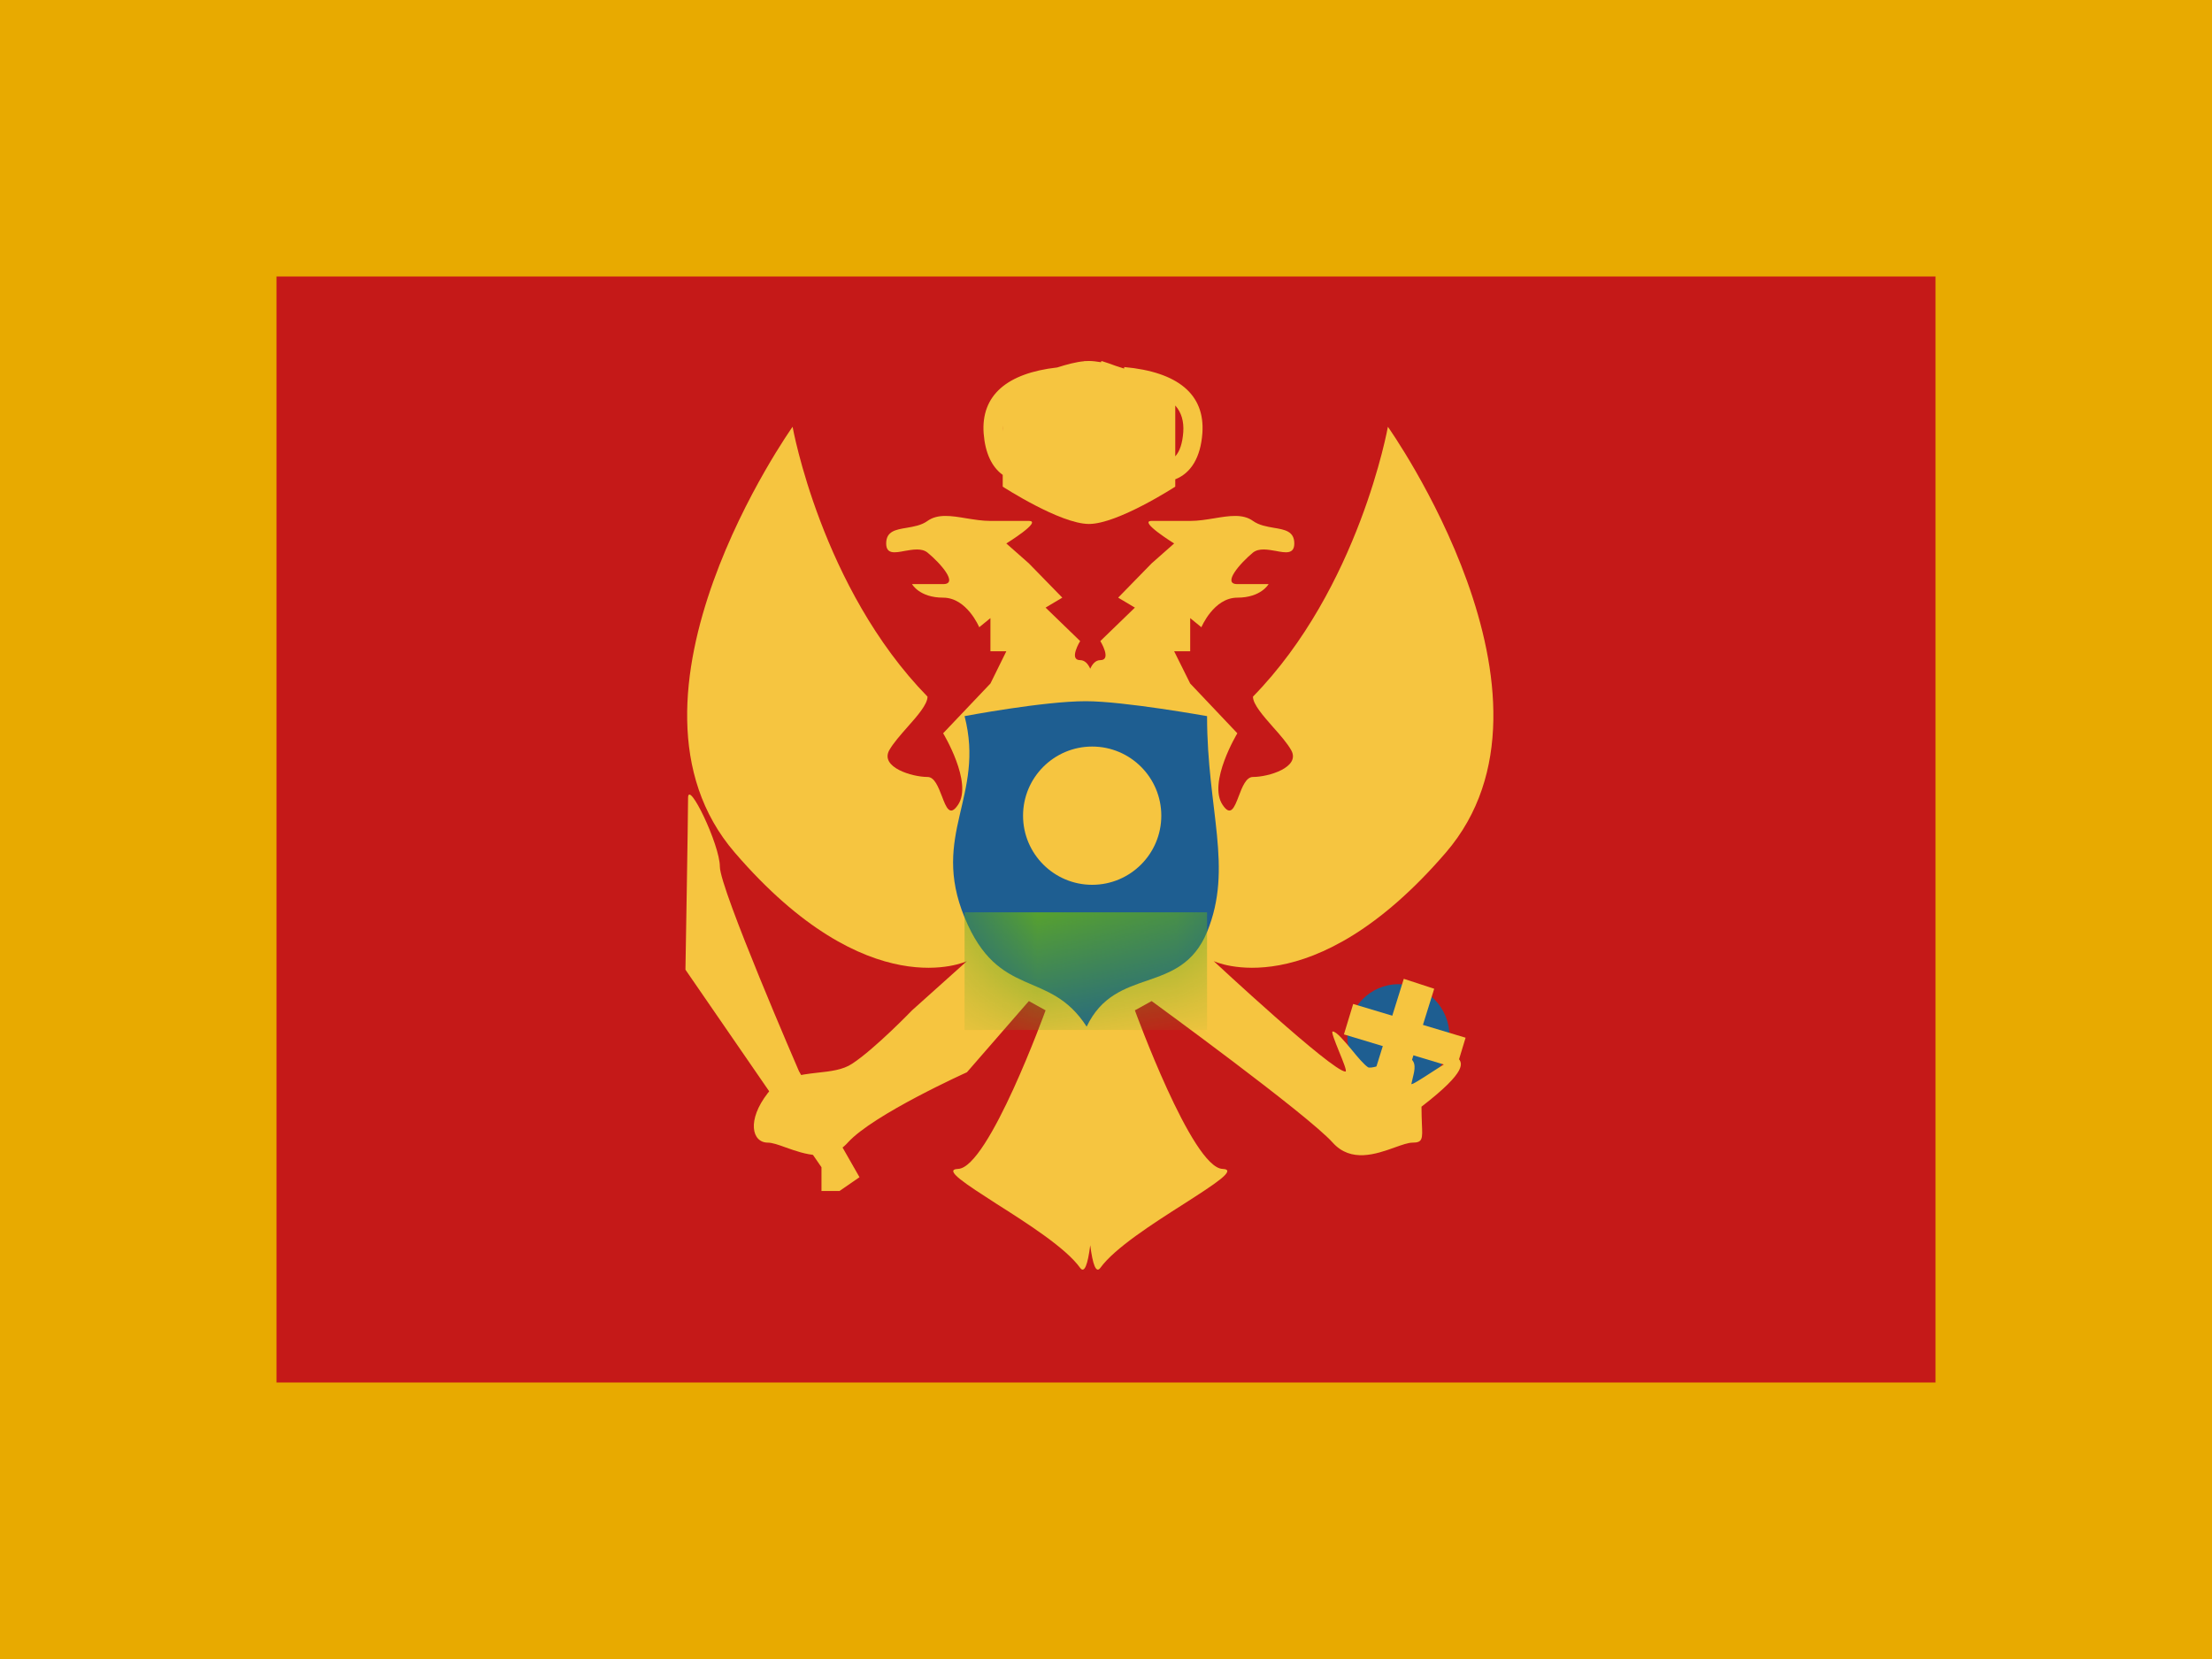 <svg width="16" height="12" viewBox="0 0 16 12" fill="none" xmlns="http://www.w3.org/2000/svg">
<rect x="0" y="0" width="16" height="12" fill="#333333" stroke="none"/>
<g clip-path="url(#clip0_270_55049)">
<rect width="16" height="12" fill="white"/>
<path fill-rule="evenodd" clip-rule="evenodd" d="M0 0H16V12H0V0Z" fill="#E8AA00"/>
<path fill-rule="evenodd" clip-rule="evenodd" d="M2 2H14V10H2V2Z" fill="#C51918"/>
<mask id="mask0_270_55049" style="mask-type:luminance" maskUnits="userSpaceOnUse" x="2" y="2" width="12" height="8">
<path fill-rule="evenodd" clip-rule="evenodd" d="M2 2H14V10H2V2Z" fill="white"/>
</mask>
<g mask="url(#mask0_270_55049)">
<path fill-rule="evenodd" clip-rule="evenodd" d="M10.115 7.876C10.319 7.876 10.485 7.706 10.485 7.497C10.485 7.288 10.319 7.119 10.115 7.119C9.911 7.119 9.746 7.288 9.746 7.497C9.746 7.706 9.911 7.876 10.115 7.876Z" fill="#1E5E91"/>
<path fill-rule="evenodd" clip-rule="evenodd" d="M5.314 6.166C4.345 5.04 5.733 3.087 5.733 3.087C5.733 3.087 5.941 4.253 6.709 5.039C6.709 5.094 6.637 5.177 6.563 5.26C6.512 5.318 6.46 5.377 6.432 5.427C6.365 5.55 6.597 5.62 6.709 5.62C6.76 5.62 6.787 5.693 6.813 5.759C6.844 5.84 6.87 5.911 6.93 5.821C7.038 5.66 6.822 5.304 6.822 5.304L7.164 4.944L7.279 4.711H7.164V4.471L7.083 4.537C7.083 4.537 6.994 4.323 6.822 4.323C6.65 4.323 6.597 4.225 6.597 4.225H6.822C6.935 4.225 6.804 4.075 6.709 3.997C6.667 3.963 6.602 3.975 6.544 3.985C6.472 3.999 6.41 4.01 6.41 3.931C6.41 3.843 6.478 3.831 6.557 3.818C6.609 3.809 6.665 3.8 6.709 3.768C6.783 3.715 6.882 3.731 6.989 3.749C7.046 3.758 7.105 3.768 7.164 3.768H7.442C7.543 3.768 7.279 3.931 7.279 3.931L7.442 4.075L7.684 4.323L7.563 4.395L7.813 4.637C7.813 4.637 7.728 4.775 7.813 4.775C7.848 4.775 7.871 4.804 7.886 4.837C7.901 4.804 7.924 4.775 7.959 4.775C8.044 4.775 7.959 4.637 7.959 4.637L8.209 4.395L8.088 4.323L8.33 4.075L8.493 3.931C8.493 3.931 8.23 3.768 8.33 3.768H8.609C8.668 3.768 8.727 3.758 8.783 3.749C8.891 3.731 8.99 3.715 9.063 3.768C9.108 3.8 9.164 3.809 9.215 3.818C9.294 3.831 9.362 3.843 9.362 3.931C9.362 4.01 9.3 3.999 9.228 3.985C9.17 3.975 9.106 3.963 9.063 3.997C8.969 4.075 8.838 4.225 8.95 4.225H9.176C9.176 4.225 9.122 4.323 8.95 4.323C8.779 4.323 8.69 4.537 8.69 4.537L8.609 4.471V4.711H8.493L8.609 4.944L8.95 5.304C8.95 5.304 8.735 5.66 8.843 5.821C8.902 5.911 8.929 5.84 8.96 5.759C8.985 5.693 9.013 5.62 9.063 5.62C9.176 5.62 9.408 5.55 9.34 5.427C9.312 5.377 9.261 5.318 9.209 5.26C9.136 5.177 9.063 5.094 9.063 5.039C9.831 4.253 10.039 3.087 10.039 3.087C10.039 3.087 11.427 5.04 10.459 6.166C9.49 7.292 8.779 6.952 8.779 6.952C8.779 6.952 9.637 7.751 9.732 7.751C9.745 7.751 9.715 7.677 9.685 7.604C9.656 7.532 9.627 7.46 9.64 7.461C9.668 7.462 9.722 7.528 9.777 7.593C9.82 7.646 9.864 7.698 9.894 7.719C9.913 7.732 9.989 7.705 10.06 7.681C10.12 7.66 10.175 7.641 10.189 7.648C10.249 7.678 10.233 7.739 10.219 7.796C10.215 7.811 10.212 7.826 10.209 7.84C10.207 7.852 10.283 7.803 10.363 7.751C10.447 7.697 10.536 7.639 10.543 7.648C10.544 7.65 10.546 7.652 10.547 7.653C10.576 7.688 10.622 7.743 10.282 8.005C10.282 8.056 10.284 8.097 10.285 8.13C10.29 8.237 10.291 8.265 10.218 8.265C10.186 8.265 10.141 8.281 10.088 8.3C9.954 8.348 9.772 8.412 9.64 8.265C9.457 8.061 8.33 7.241 8.33 7.241L8.209 7.308C8.209 7.308 8.622 8.447 8.843 8.455C8.952 8.459 8.786 8.565 8.565 8.707C8.342 8.849 8.063 9.027 7.959 9.171C7.928 9.213 7.904 9.148 7.886 9.007C7.868 9.148 7.844 9.213 7.813 9.171C7.71 9.027 7.431 8.849 7.207 8.707C6.987 8.565 6.82 8.459 6.93 8.455C7.151 8.447 7.563 7.308 7.563 7.308L7.442 7.241L6.994 7.756C6.994 7.756 6.316 8.061 6.132 8.265C6 8.412 5.819 8.348 5.684 8.3C5.632 8.281 5.586 8.265 5.554 8.265C5.439 8.265 5.4 8.104 5.554 7.906C5.644 7.79 5.783 7.774 5.915 7.759C6.007 7.749 6.097 7.739 6.164 7.694C6.328 7.587 6.597 7.308 6.597 7.308L6.994 6.952C6.994 6.952 6.282 7.292 5.314 6.166Z" fill="#F6C540"/>
<path fill-rule="evenodd" clip-rule="evenodd" d="M6.217 8.515L5.779 7.748C5.779 7.748 5.207 6.429 5.207 6.269C5.207 6.109 4.977 5.634 4.977 5.772C4.977 5.91 4.958 7.014 4.958 7.014L5.942 8.443V8.615H6.072L6.217 8.515Z" fill="#F6C540"/>
<path d="M9.721 7.482L9.788 7.262L10.601 7.506L10.534 7.727L9.721 7.482Z" fill="#F6C540"/>
<path d="M10.154 7.08L10.374 7.152L10.159 7.841L9.939 7.769L10.154 7.08Z" fill="#F6C540"/>
<path fill-rule="evenodd" clip-rule="evenodd" d="M8.069 2.646C8.037 2.634 8.003 2.622 7.967 2.611L7.964 2.62C7.933 2.615 7.903 2.611 7.877 2.611C7.868 2.611 7.858 2.612 7.848 2.612L7.847 2.611C7.845 2.612 7.843 2.612 7.841 2.613C7.784 2.618 7.716 2.636 7.647 2.658C7.283 2.699 7.095 2.86 7.115 3.135C7.126 3.277 7.174 3.378 7.253 3.435V3.52C7.253 3.52 7.669 3.79 7.877 3.79C8.085 3.79 8.501 3.52 8.501 3.52V3.467C8.615 3.422 8.684 3.309 8.697 3.135C8.718 2.851 8.518 2.69 8.132 2.655L8.131 2.666C8.11 2.659 8.089 2.652 8.069 2.646ZM8.501 3.301V2.933C8.546 2.984 8.564 3.048 8.559 3.125C8.553 3.206 8.534 3.264 8.501 3.301ZM7.253 3.119V3.078C7.252 3.091 7.252 3.105 7.253 3.119Z" fill="#F6C540"/>
<path fill-rule="evenodd" clip-rule="evenodd" d="M6.977 5.18C6.977 5.18 7.546 5.072 7.854 5.072C8.13 5.072 8.731 5.18 8.731 5.18C8.731 5.86 8.922 6.276 8.731 6.741C8.539 7.205 8.072 6.982 7.86 7.426C7.59 7.005 7.224 7.237 6.977 6.636C6.73 6.036 7.127 5.76 6.977 5.18Z" fill="#1E5E91"/>
<mask id="mask1_270_55049" style="mask-type:luminance" maskUnits="userSpaceOnUse" x="6" y="5" width="3" height="3">
<path fill-rule="evenodd" clip-rule="evenodd" d="M6.977 5.18C6.977 5.18 7.546 5.072 7.854 5.072C8.13 5.072 8.731 5.18 8.731 5.18C8.731 5.86 8.922 6.276 8.731 6.741C8.539 7.205 8.072 6.982 7.86 7.426C7.59 7.005 7.224 7.237 6.977 6.636C6.73 6.036 7.127 5.76 6.977 5.18Z" fill="white"/>
</mask>
<g mask="url(#mask1_270_55049)">
<rect x="6.977" y="6.599" width="1.754" height="0.851" fill="#5EAA22"/>
</g>
<path fill-rule="evenodd" clip-rule="evenodd" d="M7.9 6.4C8.176 6.4 8.4 6.176 8.4 5.9C8.4 5.624 8.176 5.4 7.9 5.4C7.624 5.4 7.4 5.624 7.4 5.9C7.4 6.176 7.624 6.4 7.9 6.4Z" fill="#F6C540"/>
</g>
</g>
<defs>
<clipPath id="clip0_270_55049">
<rect width="16" height="12" fill="white"/>
</clipPath>
</defs>
</svg>
